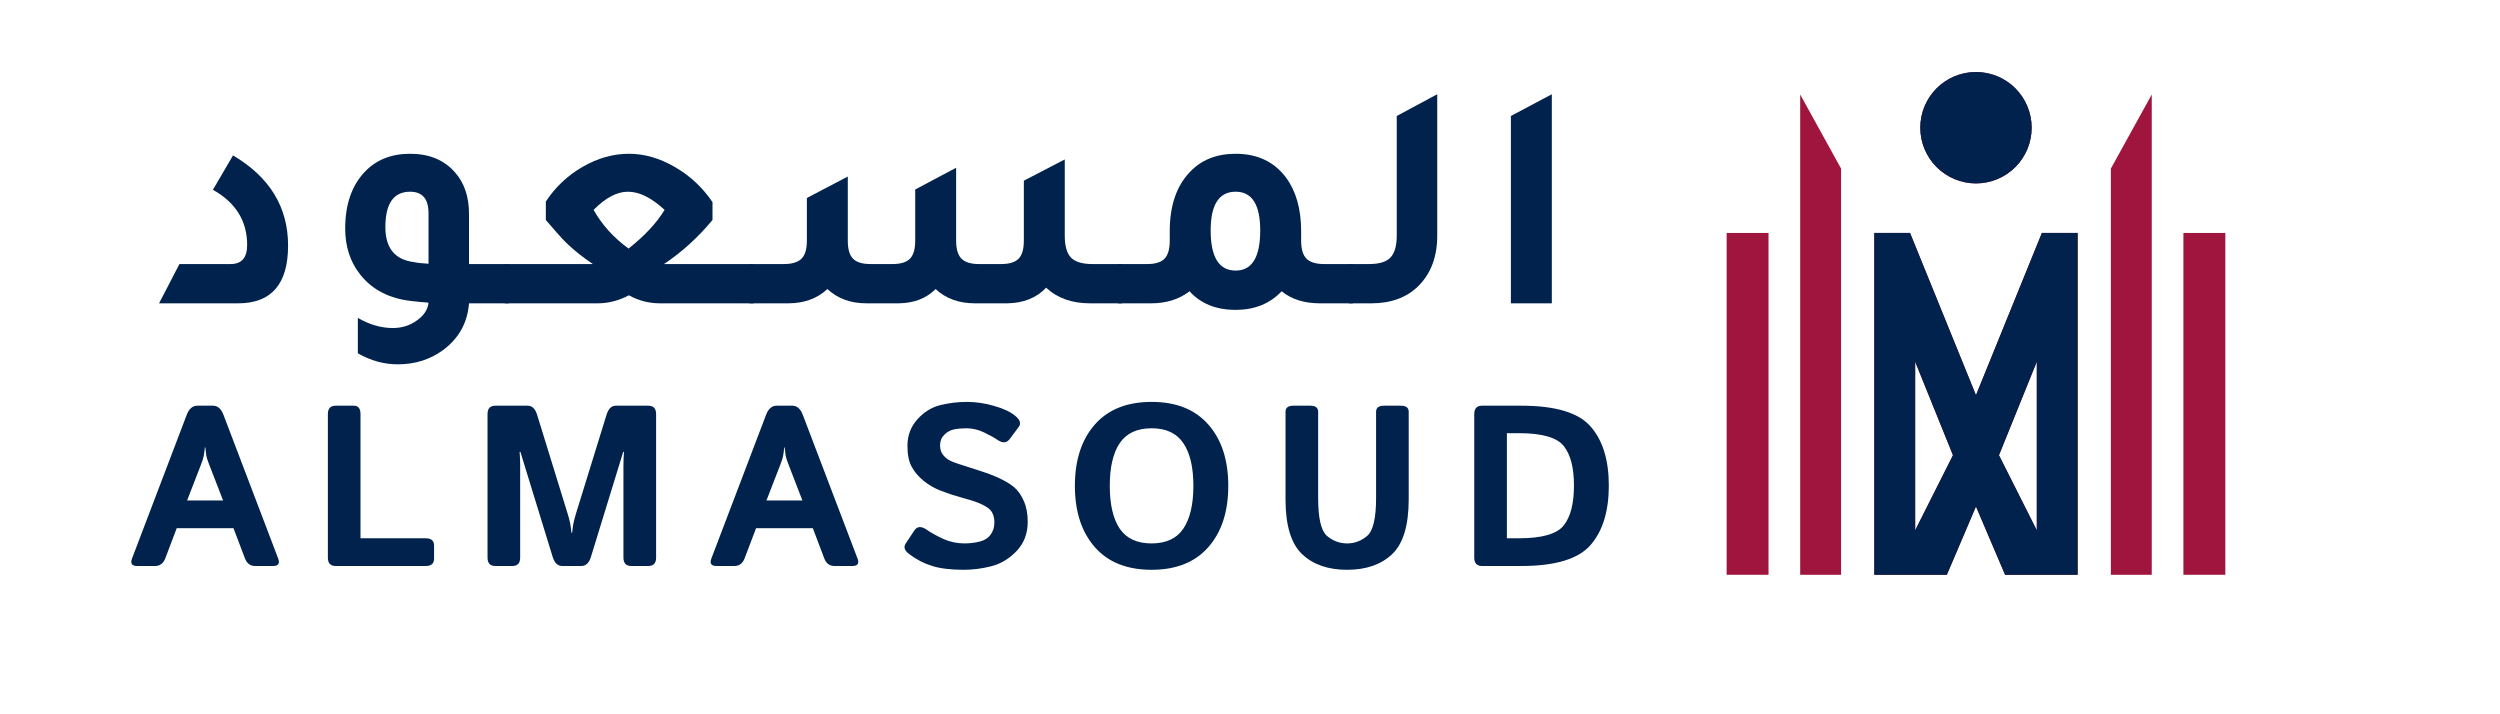 <svg xmlns="http://www.w3.org/2000/svg" xmlns:xlink="http://www.w3.org/1999/xlink" width="350" viewBox="0 0 262.5 75" height="100" preserveAspectRatio="xMidYMid meet"><defs><g></g><clipPath id="5ee5ce58b8"><path d="M 13.438 42 L 169 42 L 169 60 L 13.438 60 Z M 13.438 42 " clip-rule="nonzero"></path></clipPath><clipPath id="dd80be1ce1"><path d="M 201 7.559 L 214 7.559 L 214 20 L 201 20 Z M 201 7.559 " clip-rule="nonzero"></path></clipPath><clipPath id="f7e06b88d6"><path d="M 201 7.559 L 214 7.559 L 214 20 L 201 20 Z M 201 7.559 " clip-rule="nonzero"></path></clipPath></defs><g fill="#00224d" fill-opacity="1"><g transform="translate(16.357, 31.849)"><g><path d="M 0.344 0 L 2.484 -4.125 L 7.859 -4.125 C 9.016 -4.125 9.594 -4.789 9.594 -6.125 C 9.594 -8.645 8.395 -10.578 6 -11.922 L 8.109 -15.531 C 11.961 -13.258 13.891 -10.102 13.891 -6.062 C 13.891 -2.02 12.141 0 8.641 0 Z M 0.344 0 "></path></g></g></g><g fill="#00224d" fill-opacity="1"><g transform="translate(34.198, 31.849)"><g><path d="M 19.234 -4.125 L 19.234 0 L 15.047 0 C 14.891 2.039 13.984 3.676 12.328 4.906 C 10.961 5.906 9.375 6.406 7.562 6.406 C 6.125 6.406 4.727 6.02 3.375 5.25 L 3.375 1.531 C 4.594 2.238 5.816 2.594 7.047 2.594 C 8.004 2.594 8.848 2.328 9.578 1.797 C 10.316 1.273 10.723 0.656 10.797 -0.062 C 10.609 -0.094 10.32 -0.117 9.938 -0.141 C 9.551 -0.18 9.258 -0.211 9.062 -0.234 C 6.719 -0.484 4.91 -1.406 3.641 -3 C 2.578 -4.332 2.047 -5.953 2.047 -7.859 C 2.047 -10.359 2.723 -12.332 4.078 -13.781 C 5.285 -15.062 6.879 -15.703 8.859 -15.703 C 10.867 -15.703 12.441 -15.051 13.578 -13.75 C 14.555 -12.645 15.047 -11.191 15.047 -9.391 L 15.047 -4.125 Z M 10.797 -9.469 C 10.797 -10.969 10.148 -11.719 8.859 -11.719 C 7.129 -11.719 6.266 -10.477 6.266 -8 C 6.266 -5.801 7.266 -4.578 9.266 -4.328 C 9.578 -4.254 10.086 -4.195 10.797 -4.156 Z M 10.797 -9.469 "></path></g></g></g><g fill="#00224d" fill-opacity="1"><g transform="translate(54.015, 31.849)"><g><path d="M 15.703 -4.125 L 25.062 -4.125 L 25.125 0 L 15.281 0 C 14.125 0 13.035 -0.281 12.016 -0.844 C 10.953 -0.281 9.863 0 8.75 0 L -1.016 0 L -1.016 -4.125 L 8.234 -4.125 C 7.211 -4.82 6.363 -5.488 5.688 -6.125 C 5.301 -6.469 4.711 -7.102 3.922 -8.031 C 3.672 -8.332 3.461 -8.57 3.297 -8.75 L 3.297 -10.688 C 4.297 -12.207 5.582 -13.422 7.156 -14.328 C 8.738 -15.242 10.359 -15.703 12.016 -15.703 C 13.648 -15.703 15.258 -15.238 16.844 -14.312 C 18.438 -13.395 19.754 -12.164 20.797 -10.625 L 20.797 -8.75 C 19.273 -6.914 17.578 -5.375 15.703 -4.125 Z M 11.984 -5.75 C 13.68 -7.094 14.941 -8.445 15.766 -9.812 C 14.398 -11.082 13.117 -11.719 11.922 -11.719 C 10.766 -11.719 9.562 -11.082 8.312 -9.812 C 9.195 -8.238 10.422 -6.883 11.984 -5.75 Z M 11.984 -5.75 "></path></g></g></g><g fill="#00224d" fill-opacity="1"><g transform="translate(79.722, 31.849)"><g><path d="M -1.016 0 L -1.016 -4.125 L 2.594 -4.125 C 3.445 -4.125 4.062 -4.312 4.438 -4.688 C 4.812 -5.062 5 -5.691 5 -6.578 L 5 -11.062 L 9.297 -13.312 L 9.297 -6.578 C 9.297 -5.691 9.477 -5.062 9.844 -4.688 C 10.207 -4.312 10.816 -4.125 11.672 -4.125 L 14 -4.125 C 14.852 -4.125 15.461 -4.312 15.828 -4.688 C 16.191 -5.062 16.375 -5.691 16.375 -6.578 L 16.375 -11.953 L 20.672 -14.234 L 20.672 -6.578 C 20.672 -5.691 20.859 -5.062 21.234 -4.688 C 21.609 -4.312 22.223 -4.125 23.078 -4.125 L 25.406 -4.125 C 26.258 -4.125 26.867 -4.312 27.234 -4.688 C 27.598 -5.062 27.781 -5.691 27.781 -6.578 L 27.781 -12.875 L 32.078 -15.109 L 32.078 -7.109 C 32.078 -6.023 32.297 -5.254 32.734 -4.797 C 33.18 -4.348 33.926 -4.125 34.969 -4.125 L 38.094 -4.125 L 38.094 0 L 34.734 0 C 32.828 0 31.289 -0.547 30.125 -1.641 C 29.102 -0.566 27.734 -0.02 26.016 0 L 22.641 0 C 20.961 0 19.586 -0.5 18.516 -1.5 C 17.547 -0.52 16.254 -0.02 14.641 0 L 11.266 0 C 9.586 0 8.219 -0.5 7.156 -1.5 C 6.082 -0.5 4.707 0 3.031 0 Z M -1.016 0 "></path></g></g></g><g fill="#00224d" fill-opacity="1"><g transform="translate(118.401, 31.849)"><g><path d="M 20.625 -4.125 L 23.656 -4.125 L 23.656 0 L 20.188 0 C 18.551 0 17.211 -0.422 16.172 -1.266 C 14.941 0.035 13.332 0.688 11.344 0.688 C 9.289 0.688 7.676 0.035 6.5 -1.266 C 5.414 -0.422 4.066 0 2.453 0 L -1.016 0 L -1.016 -4.125 L 2.047 -4.125 C 2.91 -4.125 3.52 -4.312 3.875 -4.688 C 4.238 -5.062 4.422 -5.691 4.422 -6.578 L 4.422 -7.562 C 4.422 -10.219 5.113 -12.281 6.5 -13.75 C 7.707 -15.051 9.32 -15.703 11.344 -15.703 C 13.633 -15.703 15.406 -14.859 16.656 -13.172 C 17.695 -11.742 18.219 -9.875 18.219 -7.562 L 18.219 -6.578 C 18.219 -5.691 18.406 -5.062 18.781 -4.688 C 19.156 -4.312 19.77 -4.125 20.625 -4.125 Z M 11.344 -3.438 C 13.062 -3.438 13.922 -4.844 13.922 -7.656 C 13.922 -10.363 13.062 -11.719 11.344 -11.719 C 9.594 -11.719 8.719 -10.363 8.719 -7.656 C 8.719 -4.844 9.594 -3.438 11.344 -3.438 Z M 11.344 -3.438 "></path></g></g></g><g fill="#00224d" fill-opacity="1"><g transform="translate(142.643, 31.849)"><g><path d="M -1.016 0 L -1.016 -4.125 L 1.125 -4.125 C 2.164 -4.125 2.906 -4.348 3.344 -4.797 C 3.789 -5.254 4.016 -6.023 4.016 -7.109 L 4.016 -19.672 L 8.266 -21.953 L 8.266 -7.078 C 8.266 -4.879 7.598 -3.117 6.266 -1.797 C 5.035 -0.598 3.398 0 1.359 0 Z M -1.016 0 "></path></g></g></g><g fill="#00224d" fill-opacity="1"><g transform="translate(155.582, 31.849)"><g><path d="M 3.062 0 L 3.062 -19.672 L 7.359 -21.953 L 7.359 0 Z M 3.062 0 "></path></g></g></g><g clip-path="url(#5ee5ce58b8)"><path fill="#00224d" d="M 14.41 59.43 C 13.848 59.43 13.664 59.172 13.859 58.652 L 19.609 43.547 C 19.855 42.914 20.223 42.598 20.715 42.598 L 22.359 42.598 C 22.852 42.598 23.219 42.914 23.461 43.547 L 29.211 58.652 C 29.406 59.172 29.223 59.43 28.66 59.43 L 26.793 59.43 C 26.277 59.43 25.918 59.16 25.715 58.617 L 24.516 55.461 L 18.555 55.461 L 17.359 58.617 C 17.152 59.16 16.793 59.43 16.277 59.43 Z M 19.645 52.551 L 23.426 52.551 L 21.98 48.82 C 21.809 48.379 21.703 48.062 21.664 47.867 C 21.633 47.664 21.598 47.367 21.559 46.977 L 21.512 46.977 C 21.473 47.367 21.434 47.664 21.395 47.867 C 21.363 48.062 21.262 48.379 21.09 48.82 Z M 35.246 59.43 C 34.699 59.43 34.426 59.137 34.426 58.547 L 34.426 43.477 C 34.426 42.891 34.699 42.598 35.246 42.598 L 37.148 42.598 C 37.617 42.598 37.852 42.891 37.852 43.477 L 37.852 56.52 L 44.695 56.52 C 45.281 56.52 45.578 56.773 45.578 57.281 L 45.578 58.664 C 45.578 59.176 45.281 59.43 44.695 59.43 Z M 52.012 59.43 C 51.465 59.43 51.191 59.137 51.191 58.547 L 51.191 43.477 C 51.191 42.891 51.465 42.598 52.012 42.598 L 55.414 42.598 C 55.867 42.598 56.195 42.91 56.391 43.535 L 59.57 53.832 C 59.711 54.277 59.809 54.645 59.863 54.934 C 59.918 55.215 59.965 55.551 60.004 55.941 L 60.074 55.941 C 60.113 55.551 60.16 55.215 60.215 54.934 C 60.27 54.645 60.367 54.277 60.508 53.832 L 63.691 43.535 C 63.887 42.91 64.211 42.598 64.664 42.598 L 68.066 42.598 C 68.617 42.598 68.891 42.891 68.891 43.477 L 68.891 58.547 C 68.891 59.137 68.617 59.43 68.066 59.43 L 66.285 59.43 C 65.734 59.43 65.461 59.137 65.461 58.547 L 65.461 48.855 C 65.461 48.383 65.48 47.914 65.52 47.445 L 65.438 47.445 L 62.047 58.477 C 61.852 59.113 61.516 59.43 61.035 59.43 L 59.043 59.43 C 58.562 59.43 58.227 59.113 58.031 58.477 L 54.641 47.445 L 54.559 47.445 C 54.598 47.914 54.617 48.383 54.617 48.855 L 54.617 58.547 C 54.617 59.137 54.344 59.43 53.797 59.43 Z M 75.242 59.43 C 74.68 59.43 74.496 59.172 74.691 58.652 L 80.441 43.547 C 80.684 42.914 81.051 42.598 81.543 42.598 L 83.188 42.598 C 83.68 42.598 84.047 42.914 84.289 43.547 L 90.043 58.652 C 90.238 59.172 90.055 59.43 89.492 59.43 L 87.625 59.43 C 87.109 59.43 86.746 59.16 86.543 58.617 L 85.348 55.461 L 79.387 55.461 L 78.188 58.617 C 77.984 59.16 77.625 59.43 77.109 59.43 Z M 80.477 52.551 L 84.254 52.551 L 82.812 48.82 C 82.641 48.379 82.535 48.062 82.496 47.867 C 82.465 47.664 82.43 47.367 82.391 46.977 L 82.344 46.977 C 82.305 47.367 82.266 47.664 82.227 47.867 C 82.195 48.062 82.094 48.379 81.922 48.82 Z M 95.457 58.172 C 94.969 57.805 94.852 57.434 95.105 57.059 L 96.008 55.695 C 96.305 55.25 96.738 55.227 97.309 55.625 C 97.75 55.93 98.32 56.246 99.023 56.578 C 99.734 56.898 100.484 57.059 101.266 57.059 C 101.812 57.059 102.34 56.996 102.852 56.871 C 103.359 56.746 103.746 56.504 104.012 56.141 C 104.277 55.781 104.41 55.355 104.41 54.863 C 104.41 54.512 104.352 54.203 104.234 53.938 C 104.117 53.668 103.926 53.449 103.66 53.277 C 103.395 53.105 103.121 52.961 102.84 52.844 C 102.344 52.641 101.723 52.441 100.973 52.246 C 100.23 52.043 99.492 51.801 98.766 51.52 C 98.117 51.27 97.52 50.922 96.98 50.484 C 96.441 50.047 96.023 49.555 95.727 49.008 C 95.43 48.457 95.281 47.727 95.281 46.812 C 95.281 45.723 95.633 44.793 96.336 44.02 C 97.039 43.242 97.852 42.746 98.766 42.527 C 99.68 42.309 100.605 42.199 101.535 42.199 C 102.457 42.199 103.41 42.34 104.387 42.621 C 105.375 42.902 106.117 43.254 106.617 43.676 C 107.109 44.094 107.23 44.469 106.98 44.805 L 106.031 46.082 C 105.711 46.523 105.281 46.559 104.738 46.188 C 104.395 45.953 103.922 45.691 103.32 45.402 C 102.727 45.113 102.102 44.969 101.453 44.969 C 100.992 44.969 100.566 45.008 100.176 45.086 C 99.789 45.164 99.449 45.352 99.152 45.648 C 98.855 45.945 98.707 46.316 98.707 46.754 C 98.707 47.176 98.816 47.52 99.035 47.785 C 99.254 48.043 99.496 48.238 99.762 48.371 C 100.031 48.496 100.301 48.602 100.574 48.688 C 101.418 48.965 102.172 49.207 102.84 49.418 C 103.504 49.621 104.117 49.848 104.68 50.098 C 105.465 50.449 106.062 50.801 106.477 51.152 C 106.891 51.508 107.23 51.988 107.496 52.598 C 107.773 53.207 107.91 53.938 107.91 54.781 C 107.91 56.031 107.508 57.07 106.711 57.891 C 105.914 58.703 105.027 59.23 104.047 59.465 C 103.078 59.707 102.129 59.828 101.207 59.828 C 99.844 59.828 98.738 59.695 97.887 59.43 C 97.031 59.172 96.223 58.75 95.457 58.172 Z M 112.863 51.012 C 112.863 48.312 113.562 46.168 114.953 44.582 C 116.348 42.992 118.336 42.199 120.918 42.199 C 123.5 42.199 125.484 42.992 126.879 44.582 C 128.273 46.168 128.969 48.312 128.969 51.012 C 128.969 53.711 128.273 55.855 126.879 57.445 C 125.484 59.035 123.5 59.828 120.918 59.828 C 118.336 59.828 116.348 59.035 114.953 57.445 C 113.562 55.855 112.863 53.711 112.863 51.012 Z M 116.527 51.012 C 116.527 52.969 116.875 54.469 117.57 55.508 C 118.277 56.543 119.391 57.059 120.918 57.059 C 122.441 57.059 123.555 56.543 124.25 55.508 C 124.953 54.469 125.305 52.969 125.305 51.012 C 125.305 49.059 124.953 47.562 124.25 46.531 C 123.555 45.488 122.441 44.969 120.918 44.969 C 119.391 44.969 118.277 45.488 117.57 46.531 C 116.875 47.562 116.527 49.059 116.527 51.012 Z M 134.98 52.422 L 134.98 43.242 C 134.98 42.812 135.254 42.598 135.801 42.598 L 137.586 42.598 C 138.133 42.598 138.406 42.812 138.406 43.242 L 138.406 52.305 C 138.406 54.418 138.715 55.738 139.336 56.273 C 139.961 56.797 140.664 57.059 141.445 57.059 C 142.23 57.059 142.93 56.797 143.547 56.273 C 144.176 55.738 144.488 54.418 144.488 52.305 L 144.488 43.242 C 144.488 42.812 144.762 42.598 145.309 42.598 L 147.094 42.598 C 147.641 42.598 147.914 42.812 147.914 43.242 L 147.914 52.422 C 147.914 55.16 147.336 57.082 146.176 58.184 C 145.02 59.281 143.441 59.828 141.445 59.828 C 139.453 59.828 137.875 59.281 136.719 58.184 C 135.559 57.082 134.98 55.16 134.98 52.422 Z M 155.617 59.43 C 155.07 59.43 154.797 59.137 154.797 58.547 L 154.797 43.477 C 154.797 42.891 155.07 42.598 155.617 42.598 L 159.715 42.598 C 163.312 42.598 165.746 43.324 167.012 44.781 C 168.289 46.234 168.926 48.305 168.926 50.988 C 168.926 53.672 168.289 55.75 167.012 57.223 C 165.746 58.691 163.312 59.43 159.715 59.43 Z M 158.223 56.52 L 159.488 56.52 C 161.914 56.52 163.484 56.066 164.195 55.168 C 164.91 54.262 165.266 52.867 165.266 50.988 C 165.266 49.113 164.91 47.727 164.195 46.836 C 163.484 45.934 161.914 45.484 159.488 45.484 L 158.223 45.484 Z M 158.223 56.52 " fill-opacity="1" fill-rule="nonzero"></path></g><path fill="#a0153e" d="M 196.801 60.352 L 204.418 60.352 L 207.531 53.055 L 207.531 41.629 L 200.555 24.461 L 196.801 24.461 Z M 201.094 55.684 L 201.094 37.98 L 205.062 47.797 Z M 201.094 55.684 " fill-opacity="1" fill-rule="evenodd"></path><path fill="#a0153e" d="M 189.02 9.922 L 189.02 60.352 L 193.312 60.352 L 193.312 17.699 Z M 189.02 9.922 " fill-opacity="1" fill-rule="nonzero"></path><path fill="#a0153e" d="M 181.297 24.461 L 181.297 60.352 L 185.695 60.352 L 185.695 24.461 Z M 181.297 24.461 " fill-opacity="1" fill-rule="nonzero"></path><path fill="#a0153e" d="M 218.152 60.352 L 210.535 60.352 L 207.422 53.055 L 207.422 41.629 L 214.398 24.461 L 218.152 24.461 Z M 213.863 55.684 L 213.863 37.98 L 209.891 47.797 Z M 213.863 55.684 " fill-opacity="1" fill-rule="evenodd"></path><path fill="#a0153e" d="M 225.934 9.922 L 225.934 60.352 L 221.641 60.352 L 221.641 17.699 Z M 225.934 9.922 " fill-opacity="1" fill-rule="nonzero"></path><path fill="#a0153e" d="M 229.258 24.461 L 233.66 24.461 L 233.66 60.352 L 229.258 60.352 Z M 229.258 24.461 " fill-opacity="1" fill-rule="nonzero"></path><g clip-path="url(#dd80be1ce1)"><path fill="#a0153e" d="M 213.324 13.406 C 213.324 13.793 213.289 14.172 213.211 14.551 C 213.137 14.926 213.027 15.293 212.879 15.645 C 212.734 16 212.551 16.336 212.34 16.656 C 212.125 16.977 211.883 17.273 211.613 17.543 C 211.34 17.816 211.047 18.059 210.727 18.27 C 210.406 18.484 210.07 18.664 209.715 18.812 C 209.359 18.957 208.996 19.07 208.617 19.145 C 208.242 19.219 207.859 19.258 207.477 19.258 C 207.094 19.258 206.711 19.219 206.336 19.145 C 205.961 19.07 205.594 18.957 205.238 18.812 C 204.883 18.664 204.547 18.484 204.227 18.27 C 203.91 18.059 203.613 17.816 203.344 17.543 C 203.07 17.273 202.828 16.977 202.613 16.656 C 202.402 16.336 202.223 16 202.074 15.645 C 201.926 15.293 201.816 14.926 201.742 14.551 C 201.668 14.172 201.629 13.793 201.629 13.406 C 201.629 13.023 201.668 12.645 201.742 12.266 C 201.816 11.891 201.926 11.523 202.074 11.172 C 202.223 10.816 202.402 10.477 202.613 10.16 C 202.828 9.84 203.07 9.543 203.344 9.273 C 203.613 9 203.91 8.758 204.227 8.547 C 204.547 8.332 204.883 8.152 205.238 8.004 C 205.594 7.859 205.961 7.746 206.336 7.672 C 206.711 7.598 207.094 7.559 207.477 7.559 C 207.859 7.559 208.242 7.598 208.617 7.672 C 208.996 7.746 209.359 7.859 209.715 8.004 C 210.07 8.152 210.406 8.332 210.727 8.547 C 211.047 8.758 211.34 9 211.613 9.273 C 211.883 9.543 212.125 9.84 212.34 10.16 C 212.551 10.477 212.734 10.816 212.879 11.172 C 213.027 11.523 213.137 11.891 213.211 12.266 C 213.289 12.645 213.324 13.023 213.324 13.406 Z M 213.324 13.406 " fill-opacity="1" fill-rule="nonzero"></path></g><path fill="#00224d" d="M 196.801 60.352 L 204.418 60.352 L 207.531 53.055 L 207.531 41.629 L 200.555 24.461 L 196.801 24.461 Z M 201.094 55.684 L 201.094 37.98 L 205.062 47.797 Z M 201.094 55.684 " fill-opacity="1" fill-rule="evenodd"></path><path fill="#00224d" d="M 218.152 60.352 L 210.535 60.352 L 207.422 53.055 L 207.422 41.629 L 214.398 24.461 L 218.152 24.461 Z M 213.863 55.684 L 213.863 37.98 L 209.891 47.797 Z M 213.863 55.684 " fill-opacity="1" fill-rule="evenodd"></path><g clip-path="url(#f7e06b88d6)"><path fill="#00224d" d="M 213.324 13.406 C 213.324 13.793 213.289 14.172 213.211 14.551 C 213.137 14.926 213.027 15.293 212.879 15.645 C 212.734 16 212.551 16.336 212.34 16.656 C 212.125 16.977 211.883 17.273 211.613 17.543 C 211.34 17.816 211.047 18.059 210.727 18.27 C 210.406 18.484 210.07 18.664 209.715 18.812 C 209.359 18.957 208.996 19.07 208.617 19.145 C 208.242 19.219 207.859 19.258 207.477 19.258 C 207.094 19.258 206.711 19.219 206.336 19.145 C 205.961 19.07 205.594 18.957 205.238 18.812 C 204.883 18.664 204.547 18.484 204.227 18.27 C 203.91 18.059 203.613 17.816 203.344 17.543 C 203.07 17.273 202.828 16.977 202.613 16.656 C 202.402 16.336 202.223 16 202.074 15.645 C 201.926 15.293 201.816 14.926 201.742 14.551 C 201.668 14.172 201.629 13.793 201.629 13.406 C 201.629 13.023 201.668 12.645 201.742 12.266 C 201.816 11.891 201.926 11.523 202.074 11.172 C 202.223 10.816 202.402 10.477 202.613 10.16 C 202.828 9.84 203.07 9.543 203.344 9.273 C 203.613 9 203.91 8.758 204.227 8.547 C 204.547 8.332 204.883 8.152 205.238 8.004 C 205.594 7.859 205.961 7.746 206.336 7.672 C 206.711 7.598 207.094 7.559 207.477 7.559 C 207.859 7.559 208.242 7.598 208.617 7.672 C 208.996 7.746 209.359 7.859 209.715 8.004 C 210.07 8.152 210.406 8.332 210.727 8.547 C 211.047 8.758 211.34 9 211.613 9.273 C 211.883 9.543 212.125 9.84 212.34 10.16 C 212.551 10.477 212.734 10.816 212.879 11.172 C 213.027 11.523 213.137 11.891 213.211 12.266 C 213.289 12.645 213.324 13.023 213.324 13.406 Z M 213.324 13.406 " fill-opacity="1" fill-rule="nonzero"></path></g></svg>